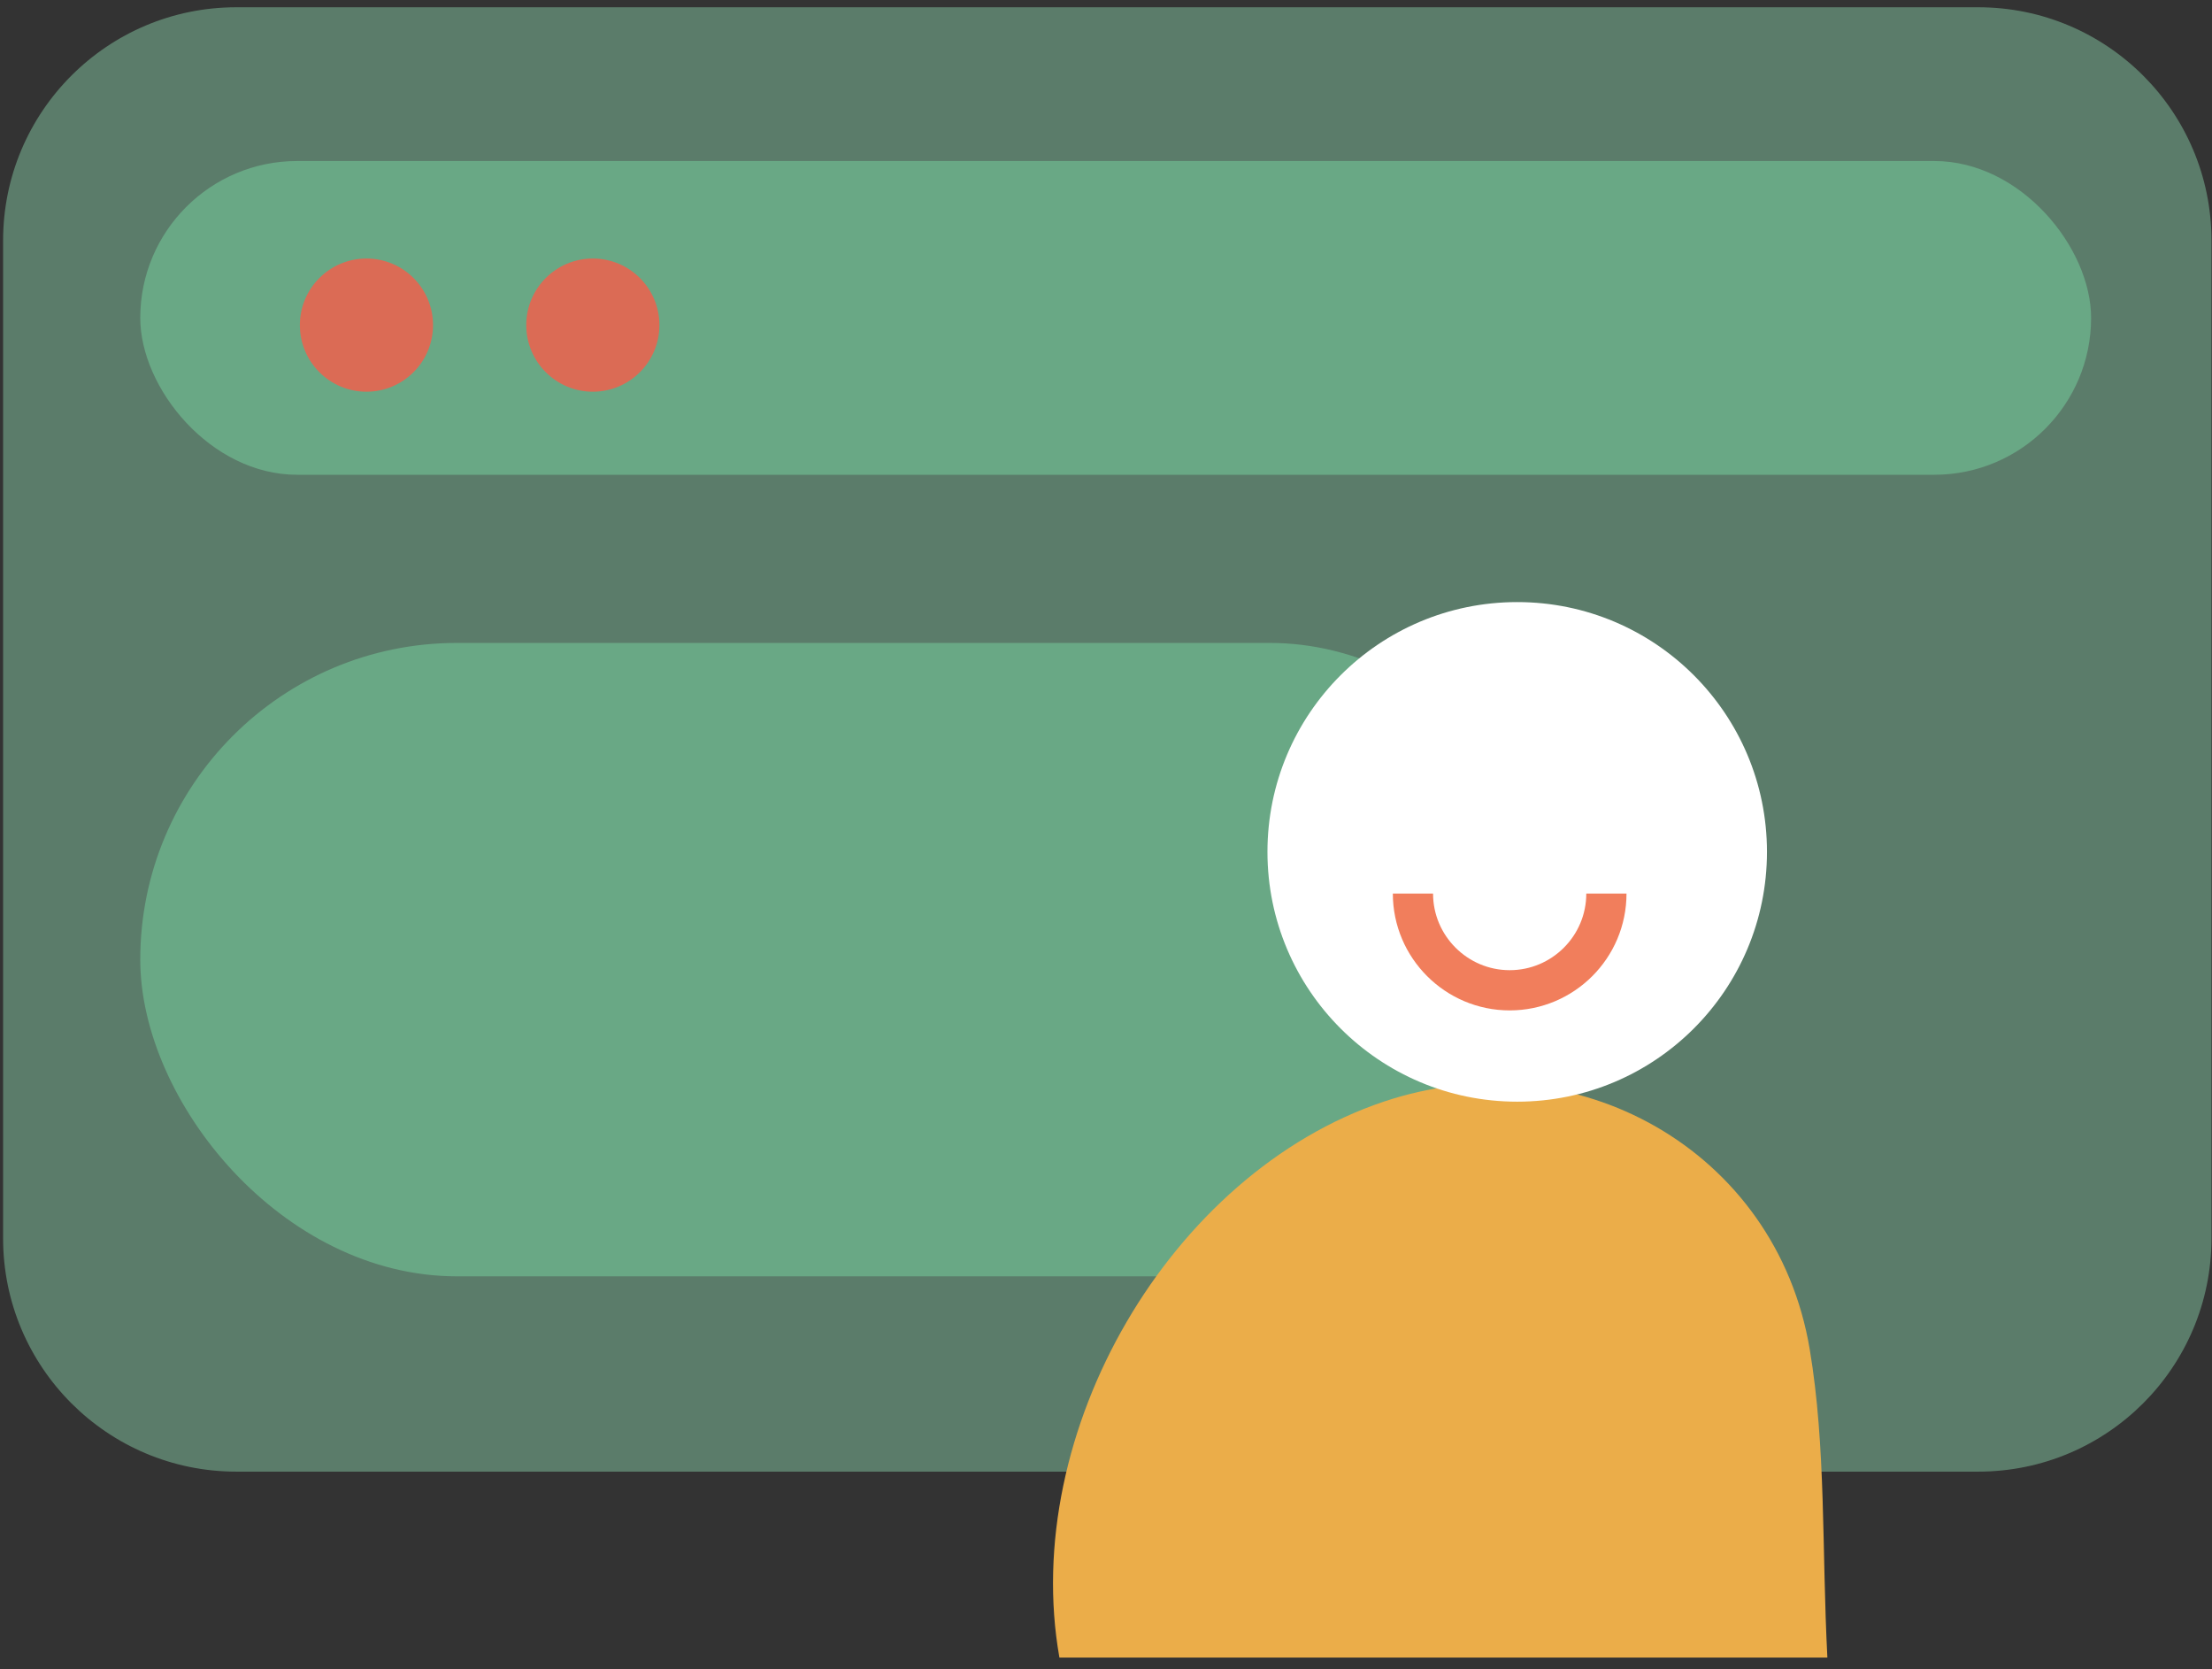 <svg width="110" height="83" viewBox="0 0 110 83" fill="none" xmlns="http://www.w3.org/2000/svg">
<rect x="0" y="0" width="110" height="83" fill="#333333" stroke="none"/>
<path d="M98.374 0.361H11.754C5.348 0.361 0.154 5.555 0.154 11.961V61.571C0.154 67.978 5.348 73.171 11.754 73.171H98.374C104.781 73.171 109.974 67.978 109.974 61.571V11.961C109.974 5.555 104.781 0.361 98.374 0.361Z" fill="#5B7C6A"/>
<rect x="6.975" y="8.006" width="97.013" height="15.6" rx="7.8" fill="#69A885"/>
<rect x="6.975" y="31.967" width="71.919" height="31.493" rx="15.746" fill="#69A885"/>
<path d="M18.223 19.476C20.052 19.476 21.534 17.993 21.534 16.165C21.534 14.336 20.052 12.854 18.223 12.854C16.395 12.854 14.912 14.336 14.912 16.165C14.912 17.993 16.395 19.476 18.223 19.476Z" fill="#DB6B55"/>
<path d="M29.481 19.476C31.309 19.476 32.792 17.993 32.792 16.165C32.792 14.336 31.309 12.854 29.481 12.854C27.652 12.854 26.17 14.336 26.17 16.165C26.17 17.993 27.652 19.476 29.481 19.476Z" fill="#DB6B55"/>
<path d="M52.683 82.414C50.703 71.204 58.203 58.334 68.813 54.774C78.323 51.584 88.333 57.184 89.993 67.074C90.813 71.944 90.593 76.994 90.873 82.414H52.683Z" fill="#EBAD49"/>
<path d="M75.449 54.776C82.309 54.776 87.869 49.215 87.869 42.355C87.869 35.496 82.309 29.936 75.449 29.936C68.59 29.936 63.029 35.496 63.029 42.355C63.029 49.215 68.59 54.776 75.449 54.776Z" fill="white"/>
<path d="M79.884 44.428C79.884 47.088 77.724 49.238 75.074 49.238C72.424 49.238 70.264 47.078 70.264 44.428" stroke="#F17E5C" stroke-width="2" stroke-miterlimit="10"/>
</svg>
